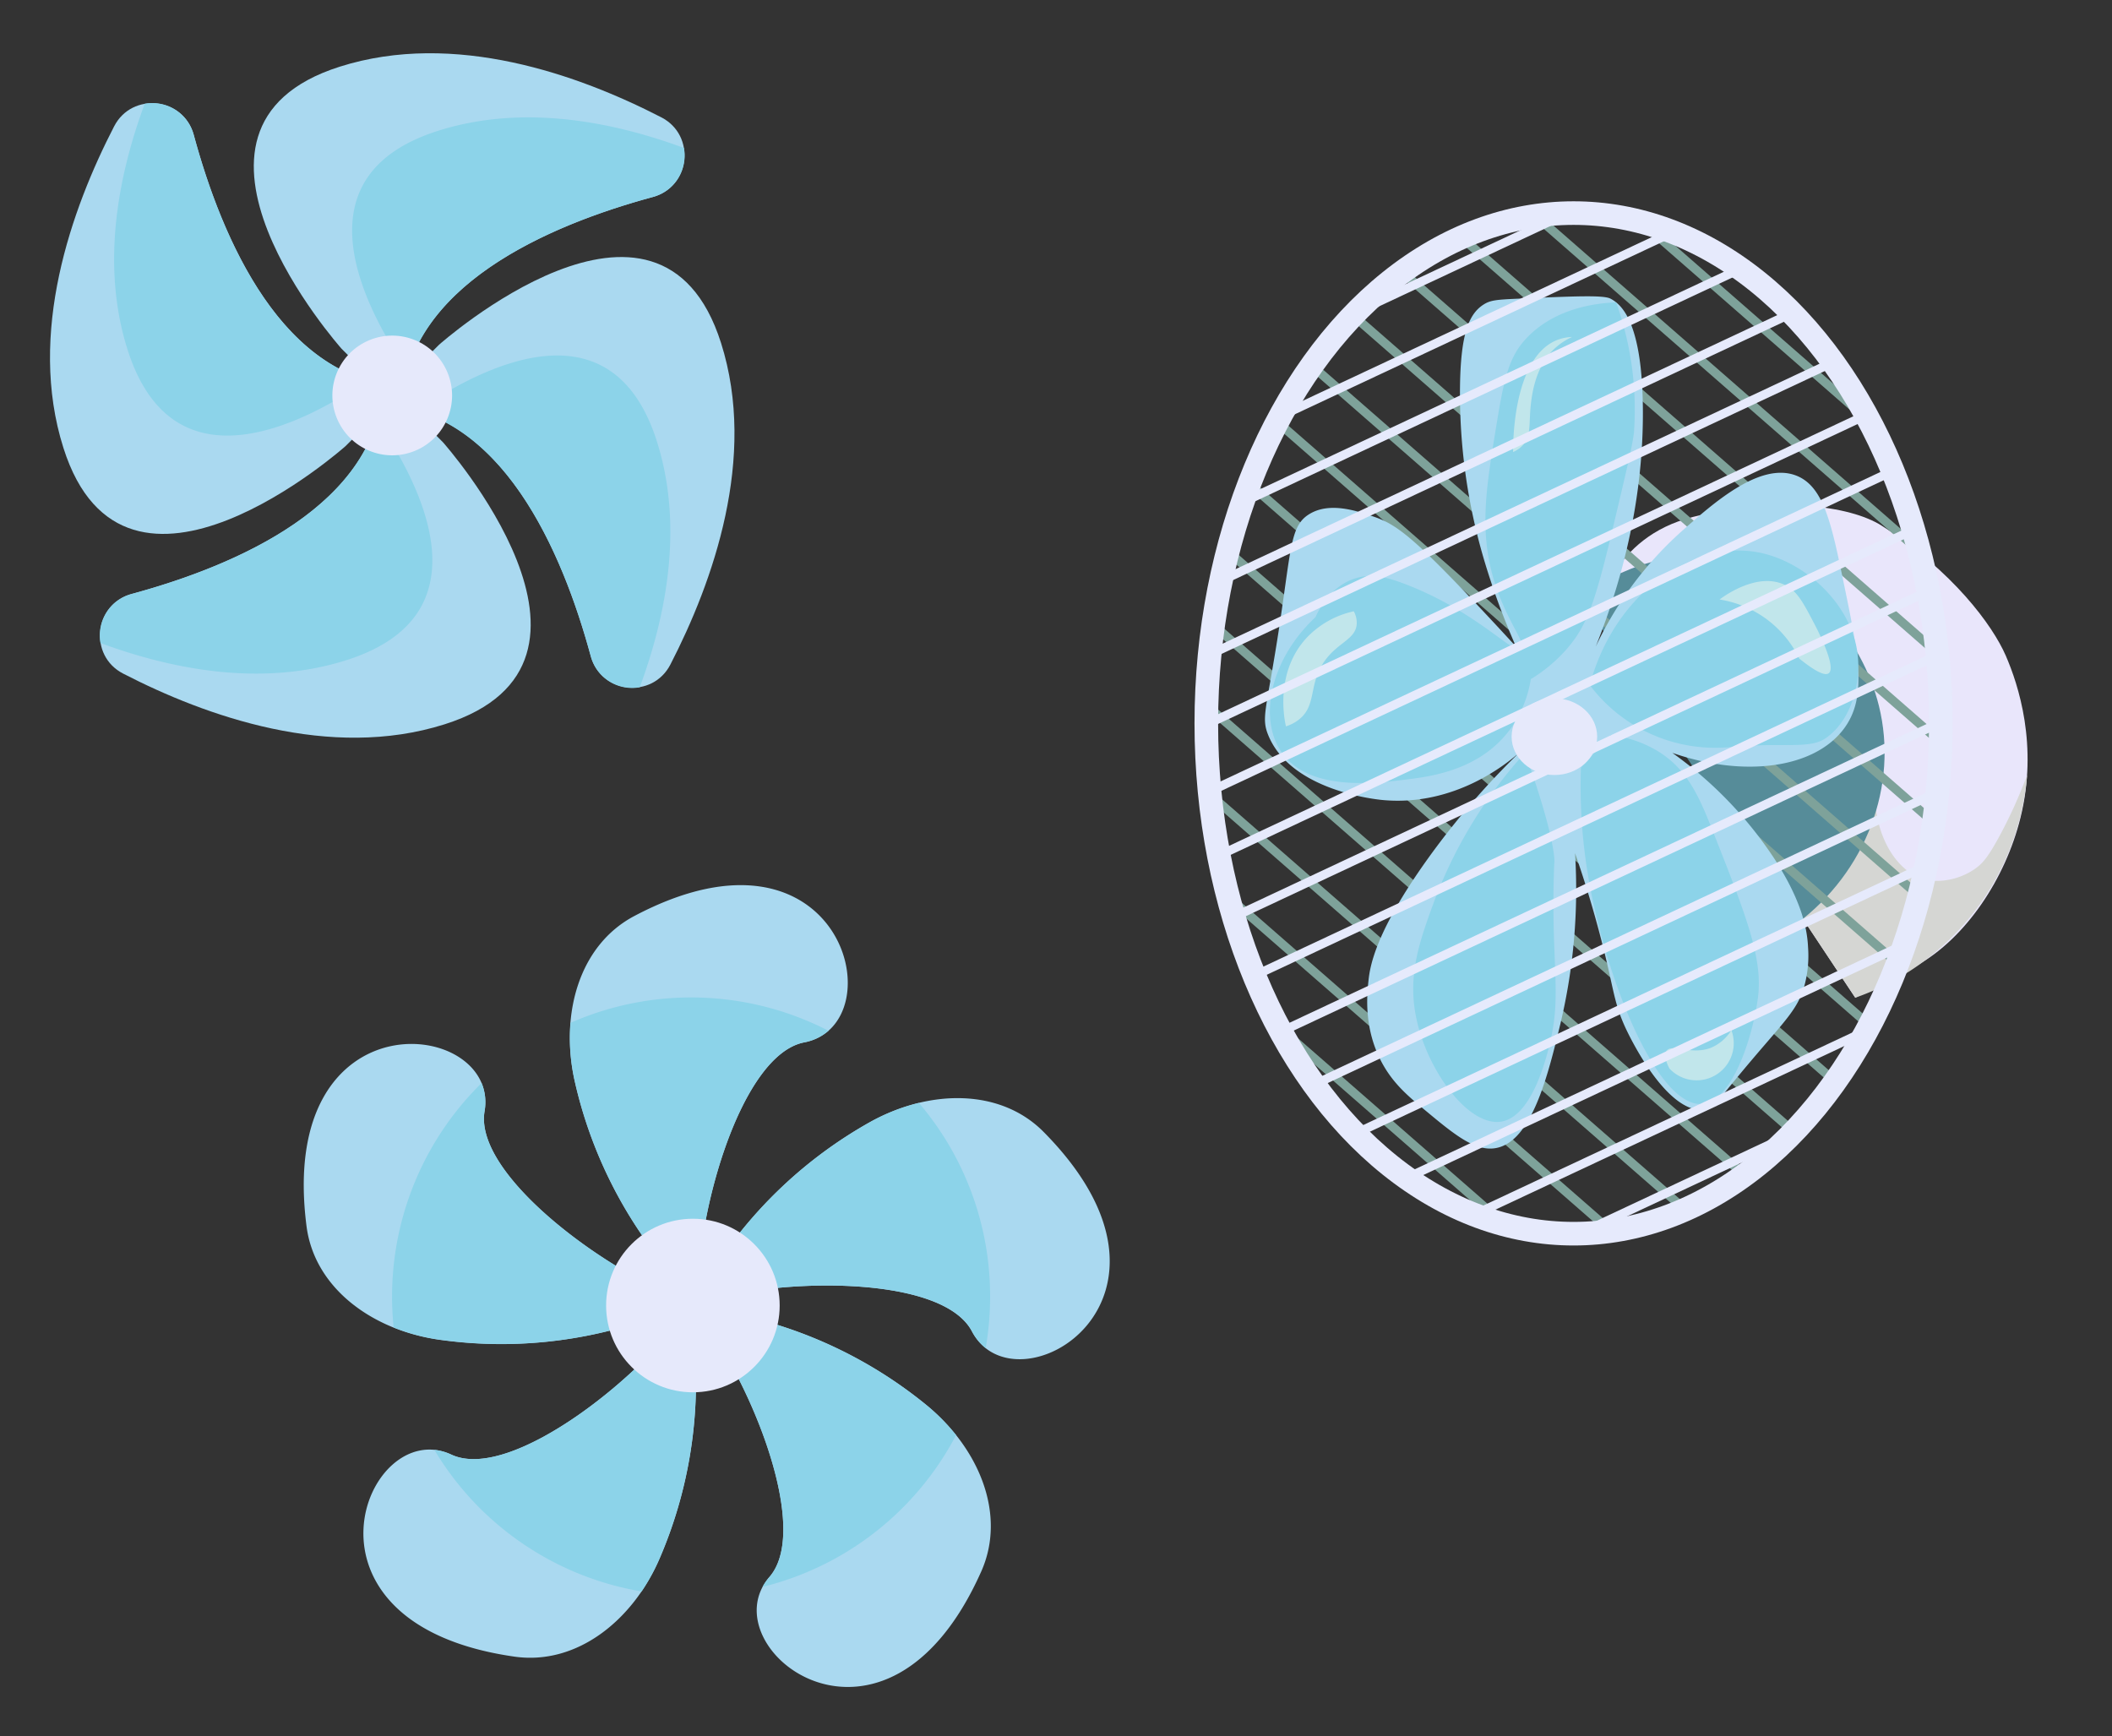 <svg id="Layer_1" data-name="Layer 1" xmlns="http://www.w3.org/2000/svg" xmlns:xlink="http://www.w3.org/1999/xlink" viewBox="0 0 715.97 588.54"><rect x="0" y="0" width="715.97" height="588.54" fill="#333333" stroke="none"/><defs><style>.cls-1,.cls-10,.cls-11,.cls-6{fill:none;}.cls-2{fill:#e9e6fb;}.cls-3{fill:#d5d6d3;}.cls-4{fill:#568c99;}.cls-5{clip-path:url(#clip-path);}.cls-6{stroke:#7ea29a;}.cls-10,.cls-11,.cls-6{stroke-miterlimit:10;}.cls-11,.cls-6{stroke-width:3px;}.cls-7{fill:#aad9f0;}.cls-8{fill:#8cd3e9;}.cls-9{fill:#c1e6eb;}.cls-10,.cls-11{stroke:#e6eafc;}.cls-10{stroke-width:8px;}.cls-12{fill:#e6e9fb;}</style><clipPath id="clip-path"><ellipse class="cls-1" cx="533.44" cy="245.24" rx="124.5" ry="173"/></clipPath></defs><title>Table fan</title><path class="cls-2" d="M541.94,207.24s4-25,32-32,53-4,64,3c24,15.3,37.55,33.75,42,44,4.32,9.93,11.06,30.5,5,55-5.13,20.75-18.55,40.72-35,50,0,0-.2.12-21,11h0Z"/><path class="cls-3" d="M687.18,262.77a160.74,160.74,0,0,1-9.24,20.47c-3.93,7.29-5.8,9.37-8,11-5.1,3.8-12,5.14-17,4-10.45-2.35-19.15-16.82-17-35q-15.24,19.81-30.5,39.62l23.5,35.38a87.42,87.42,0,0,0,58.24-75.47Z"/><path class="cls-4" d="M608.94,313.24c23.66-17.62,34.72-46.94,28-74-5.56-22.39-23.8-45.27-51-50-26.08-4.53-46.15,10.09-50,13,12.17,18.5,24.24,37.07,36.5,55.5C584.86,276.41,597.28,295.08,608.94,313.24Z"/><g class="cls-5"><line class="cls-6" x1="654.86" y1="570.84" x2="180.57" y2="156.65"/><line class="cls-6" x1="857.82" y1="338.44" x2="383.52" y2="-75.76"/><line class="cls-6" x1="843.32" y1="355.04" x2="369.03" y2="-59.16"/><line class="cls-6" x1="828.83" y1="371.64" x2="354.53" y2="-42.56"/><line class="cls-6" x1="814.33" y1="388.24" x2="340.03" y2="-25.96"/><line class="cls-6" x1="799.83" y1="404.84" x2="325.54" y2="-9.36"/><line class="cls-6" x1="785.34" y1="421.44" x2="311.04" y2="7.24"/><line class="cls-6" x1="770.84" y1="438.04" x2="296.54" y2="23.84"/><line class="cls-6" x1="756.34" y1="454.64" x2="282.05" y2="40.45"/><line class="cls-6" x1="741.85" y1="471.24" x2="267.55" y2="57.05"/><line class="cls-6" x1="727.35" y1="487.84" x2="253.05" y2="73.65"/><line class="cls-6" x1="712.85" y1="504.44" x2="238.56" y2="90.25"/><line class="cls-6" x1="698.35" y1="521.04" x2="224.06" y2="106.85"/><line class="cls-6" x1="683.86" y1="537.64" x2="209.56" y2="123.45"/><line class="cls-6" x1="669.36" y1="554.24" x2="195.07" y2="140.05"/><line class="cls-6" x1="872.32" y1="321.84" x2="398.02" y2="-92.36"/></g><path class="cls-7" d="M514.94,255.24c-4.14,3.62-21.74,18.16-46,16-2.52-.22-31.28-3.15-39-22-2.37-5.8-.77-8.26,3-32,4.93-31,4.11-38.84,11-43s16-1.08,22,1c7.34,2.55,13,6.7,35,30,5.35,5.67,9.78,10.48,13,14a248.42,248.42,0,0,1-11-30,198.39,198.39,0,0,1-8-58c.23-17.44,2.75-24.66,8-28,2.36-1.5,4.39-1.66,12-2,19.06-.84,28.64-1.24,31,0,3.87,2,10.87,8.17,11,38,.08,17.84-2.29,45.85-16,80a122.06,122.06,0,0,1,29-39c10.85-9.66,26.72-23.79,39-19,9.31,3.64,11.93,16.33,16,36,5.22,25.21,8.14,39.33,0,50-10.18,13.37-33.91,16.36-58,8a135.55,135.55,0,0,1,34,35c10.24,15.49,11.74,25.32,12,31a39.13,39.13,0,0,1-1,12c-2.12,8.51-6.3,12.2-18,26-12.67,14.94-12.87,16.62-16,17-13.26,1.63-26.26-26.37-27-28-4.3-9.47-3.74-13.49-9-33-3-11.25-6-20.26-8-26a196.7,196.7,0,0,1-5,58c-4.11,17-9.65,40-22,42-7,1.15-14.11-4.77-24-13-5.74-4.77-11.1-9.23-15-17-5.58-11.11-4.56-21.81-4-27,.51-4.66,2.33-16.3,20-41A267.57,267.57,0,0,1,514.94,255.24Z"/><path class="cls-8" d="M518.94,230.24a39.19,39.19,0,0,1-7,17c-10.23,13.9-27,16-35,17-11.16,1.4-34.09,4.27-43-10-7.23-11.58-3-31,12-45,1.36-3,5.22-10.3,13-13,5.7-2,11.16-.66,18,2,23.86,9.28,36.49,24,39,22,1.82-1.47-4.79-9.15-9-22-5.65-17.24-3.21-32.27,0-52,2.64-16.18,4.07-24.4,10-31,10.08-11.2,25.11-12.52,30.94-12.72a107.82,107.82,0,0,1,6.06,43.72c-.27,3.64-2.51,13.1-7,32-6,25.27-8.75,33.8-16,42A52.13,52.13,0,0,1,518.94,230.24Z"/><path class="cls-8" d="M538.94,232.24a53.21,53.21,0,0,0,48,21c17.57-1.64,26.46.87,32-3,8.6-6,11.35-17.78,11-26-.78-18.41-17.76-34-34-37C573.87,183.1,547.3,200.94,538.94,232.24Z"/><path class="cls-8" d="M545.94,249.24a39,39,0,0,1,17,6c8.79,5.8,12.75,14,17.37,25.69,11.59,29.27,17.38,43.9,15.63,57.31-1.65,12.65-8.47,35.18-19,36-15.32,1.21-33.46-44-39-80a182.21,182.21,0,0,1-2-34Q540.95,254.75,545.94,249.24Z"/><path class="cls-8" d="M516.94,255.24s9,24,10,36a14.55,14.55,0,0,1-.07,1.93c-1.2,31.11,2.35,42.64-.93,58.07-.86,4.09-5.75,27.16-17,29-11.1,1.83-25.48-17.53-29-36-2.65-13.9,1.28-25.08,6-38A156.62,156.62,0,0,1,516.94,255.24Z"/><path class="cls-9" d="M458.94,207.24a31,31,0,0,0-16,9c-11.08,12-7.37,28.46-7,30a13.85,13.85,0,0,0,4-2c6.66-4.84,3.44-12,9-20,4.61-6.61,10.89-7.49,11-13A8.26,8.26,0,0,0,458.94,207.24Z"/><path class="cls-9" d="M582.94,203.24c.93-.72,12.55-9.46,22-5,4.21,2,6.19,5.75,10,13,.67,1.27,7.83,14.88,5,17-1,.73-3.4.33-10-5a36.27,36.27,0,0,0-27-20Z"/><path class="cls-9" d="M586.94,349.24a12.59,12.59,0,0,1-21,13c-1.91-3.69-1.56-5.25-1-6,1.92-2.54,8.41,1.53,15-1A15,15,0,0,0,586.94,349.24Z"/><path class="cls-9" d="M532.94,114.24a15.4,15.4,0,0,0-5,1c-15.38,6-15,36.36-15,38a9.44,9.44,0,0,0,3-2c3.3-3.31,2.29-7.6,3-14,.35-3.09,1.32-11.83,7-18A21.93,21.93,0,0,1,532.94,114.24Z"/><ellipse class="cls-10" cx="533.44" cy="245.24" rx="124.5" ry="173"/><g class="cls-5"><line class="cls-11" x1="328.7" y1="515.22" x2="871.93" y2="260.46"/><line class="cls-11" x1="203.87" y1="249.04" x2="747.1" y2="-5.72"/><line class="cls-11" x1="212.79" y1="268.05" x2="756.02" y2="13.29"/><line class="cls-11" x1="221.7" y1="287.06" x2="764.93" y2="32.31"/><line class="cls-11" x1="230.62" y1="306.08" x2="773.85" y2="51.32"/><line class="cls-11" x1="239.54" y1="325.09" x2="782.77" y2="70.33"/><line class="cls-11" x1="248.45" y1="344.1" x2="791.68" y2="89.34"/><line class="cls-11" x1="257.37" y1="363.11" x2="800.6" y2="108.36"/><line class="cls-11" x1="266.29" y1="382.13" x2="809.52" y2="127.37"/><line class="cls-11" x1="275.2" y1="401.14" x2="818.43" y2="146.38"/><line class="cls-11" x1="284.12" y1="420.15" x2="827.35" y2="165.4"/><line class="cls-11" x1="293.04" y1="439.17" x2="836.27" y2="184.41"/><line class="cls-11" x1="301.95" y1="458.18" x2="845.18" y2="203.42"/><line class="cls-11" x1="310.87" y1="477.19" x2="854.1" y2="222.44"/><line class="cls-11" x1="319.78" y1="496.21" x2="863.01" y2="241.45"/><line class="cls-11" x1="194.95" y1="230.02" x2="738.18" y2="-24.73"/></g><ellipse class="cls-12" cx="526.94" cy="249.74" rx="14.5" ry="13"/><path class="cls-7" d="M115.77,118.2s-66.51-74.69-.58-95.6c38.85-12.32,81,2.74,109,17.18,11.78,6.07,9.92,23.53-2.87,27-35.09,9.5-84,30.17-85.28,71.71Z"/><path class="cls-7" d="M150.17,149.94s66.51,74.7.58,95.6c-38.86,12.32-81-2.73-109-17.18-11.78-6.06-9.91-23.53,2.88-27,35.08-9.51,84-30.18,85.28-71.72Z"/><path class="cls-7" d="M117.1,151.27s-74.7,66.51-95.6.58c-12.32-38.85,2.73-81,17.18-109,6.06-11.78,23.53-9.92,27,2.87,9.51,35.09,30.18,84,71.72,85.28Z"/><path class="cls-7" d="M148.84,116.87s74.69-66.51,95.6-.58c12.32,38.86-2.74,81-17.18,109-6.07,11.78-23.54,9.91-27-2.88-9.5-35.09-30.17-84-71.71-85.28Z"/><path class="cls-8" d="M221.34,66.78a14.51,14.51,0,0,0,10.52-16.62c-25.05-9.25-55.06-14.78-83.34-5.82-47.77,15.15-26,58.54-10.39,81.29C147.88,92.59,190.08,75.24,221.34,66.78Z"/><path class="cls-8" d="M44.6,201.37A14.51,14.51,0,0,0,34.07,218c25.06,9.24,55.06,14.78,83.34,5.81,47.78-15.15,26-58.54,10.4-81.29C118.06,175.56,75.85,192.9,44.6,201.37Z"/><path class="cls-8" d="M65.67,45.7A14.5,14.5,0,0,0,49.05,35.18c-9.24,25-14.78,55.06-5.81,83.34,15.15,47.77,58.54,26,81.29,10.39C91.48,119.16,74.14,77,65.67,45.7Z"/><path class="cls-8" d="M200.26,222.44A14.5,14.5,0,0,0,216.88,233c9.25-25.05,14.78-55.05,5.82-83.33-15.15-47.78-58.54-26-81.29-10.4C174.45,149,191.8,191.19,200.26,222.44Z"/><circle class="cls-12" cx="132.97" cy="134.07" r="20.29" transform="translate(-41.19 61.09) rotate(-22.5)"/><path class="cls-7" d="M227.24,431.29a151.09,151.09,0,0,1-32.5-65.18c-4.89-22.4,1.6-45.67,20.26-55.55,70.65-37.39,89,36.77,57.64,42.83-22.49,4.35-37.82,63.12-35.8,89.23Z"/><path class="cls-7" d="M241.86,430.36a150.89,150.89,0,0,1,53-49.92c20-11.15,44.2-11.65,59,3.37,56.18,56.86-9.54,95.82-24.39,67.55-10.65-20.29-71.34-18-95.76-8.54Z"/><path class="cls-7" d="M235.47,456.7a150.85,150.85,0,0,1-11.93,71.85c-9.18,21-28.1,36-49,33.09-79.15-11.18-50.48-82-21.54-68.51,20.76,9.68,67.67-28.91,81.35-51.24Z"/><path class="cls-7" d="M221.23,446.67a150.82,150.82,0,0,1-72.44,7.51c-22.69-3.29-42.19-17.56-44.88-38.5-10.16-79.28,65.72-70.38,60.36-38.9-3.83,22.59,45.79,57.6,70.95,64.89Z"/><path class="cls-7" d="M248.52,445.3a150.9,150.9,0,0,1,65.79,31.24c17.67,14.61,26.92,36.94,18.33,56.22-32.54,73-92.73,26-71.79,1.85,15-17.29-9.17-73-26.87-92.31Z"/><path class="cls-8" d="M194.74,366.11a151.09,151.09,0,0,0,32.5,65.18l7.94,9.37,1.49-2.3c-.26-27.73,14.63-80.85,36-85a17.2,17.2,0,0,0,8.18-3.92,101.56,101.56,0,0,0-87.44-2.69A65.86,65.86,0,0,0,194.74,366.11Z"/><path class="cls-8" d="M236.84,442.62c0-.28,0-.58-.06-.87l-.53.17Z"/><path class="cls-8" d="M234.36,442l0,.4.35.08,1.51-.54-1.07-1.26-.55.84.59.17Z"/><path class="cls-8" d="M241.86,430.36l-5.19,8c0,1.18.05,2.31.11,3.39,26.06-8.54,82.53-9.89,92.76,9.61a17.56,17.56,0,0,0,4.61,5.63,102.39,102.39,0,0,0,1.5-17.45,101,101,0,0,0-24.14-65.64,66.12,66.12,0,0,0-16.62,6.54A150.89,150.89,0,0,0,241.86,430.36Z"/><path class="cls-8" d="M236.78,441.75c-.06-1.08-.1-2.21-.11-3.39l-1.49,2.3,1.07,1.26Z"/><path class="cls-8" d="M234.31,442h0l-.2.31h0Z"/><path class="cls-8" d="M235.47,456.7l-1.05-13.9-.15-.17-.49.19.28-.43h0C220,464.78,173.62,502.74,153,493.13a18,18,0,0,0-5.75-1.61,101.45,101.45,0,0,0,70.25,48,68,68,0,0,0,6-11A150.85,150.85,0,0,0,235.47,456.7Z"/><path class="cls-8" d="M233.78,442.82l.49-.19-.21-.24Z"/><polygon class="cls-8" points="234.31 442 234.1 442.32 234.39 442.38 234.36 441.98 234.31 442"/><path class="cls-8" d="M221.23,446.67,234.28,442l.07-.12v0l.27-.43c-25.33-7.65-74.17-42.3-70.36-64.72a17,17,0,0,0-1-9.56,101.51,101.51,0,0,0-29.81,82.85,66.49,66.49,0,0,0,15.33,4.11A150.82,150.82,0,0,0,221.23,446.67Z"/><path class="cls-8" d="M235.22,441.67l-.59-.17-.27.43V442Z"/><path class="cls-8" d="M234.36,441.93v0l-.07.12h0Z"/><polygon class="cls-8" points="234.36 441.98 234.36 441.93 234.31 442 234.36 441.98"/><path class="cls-8" d="M314.31,476.54a150.9,150.9,0,0,0-65.79-31.24l-13.78-2.84-.33.12v.22c17.66,19.74,41.32,74.66,26.43,91.81a18.17,18.17,0,0,0-2.33,3.37,101.55,101.55,0,0,0,65.6-51.46A68,68,0,0,0,314.31,476.54Z"/><path class="cls-8" d="M234,442.3l.07.08,0-.06Z"/><path class="cls-8" d="M234.41,442.58l.33-.12-.35-.08Z"/><path class="cls-8" d="M234.27,442.63l.15.17v-.22Z"/><path class="cls-8" d="M234.08,442.32l0,.06h0l0-.07Z"/><path class="cls-8" d="M234.39,442.38l-.29-.06,0,.07.21.24.14-.05Z"/><circle class="cls-12" cx="234.89" cy="442.59" r="29.42"/></svg>
